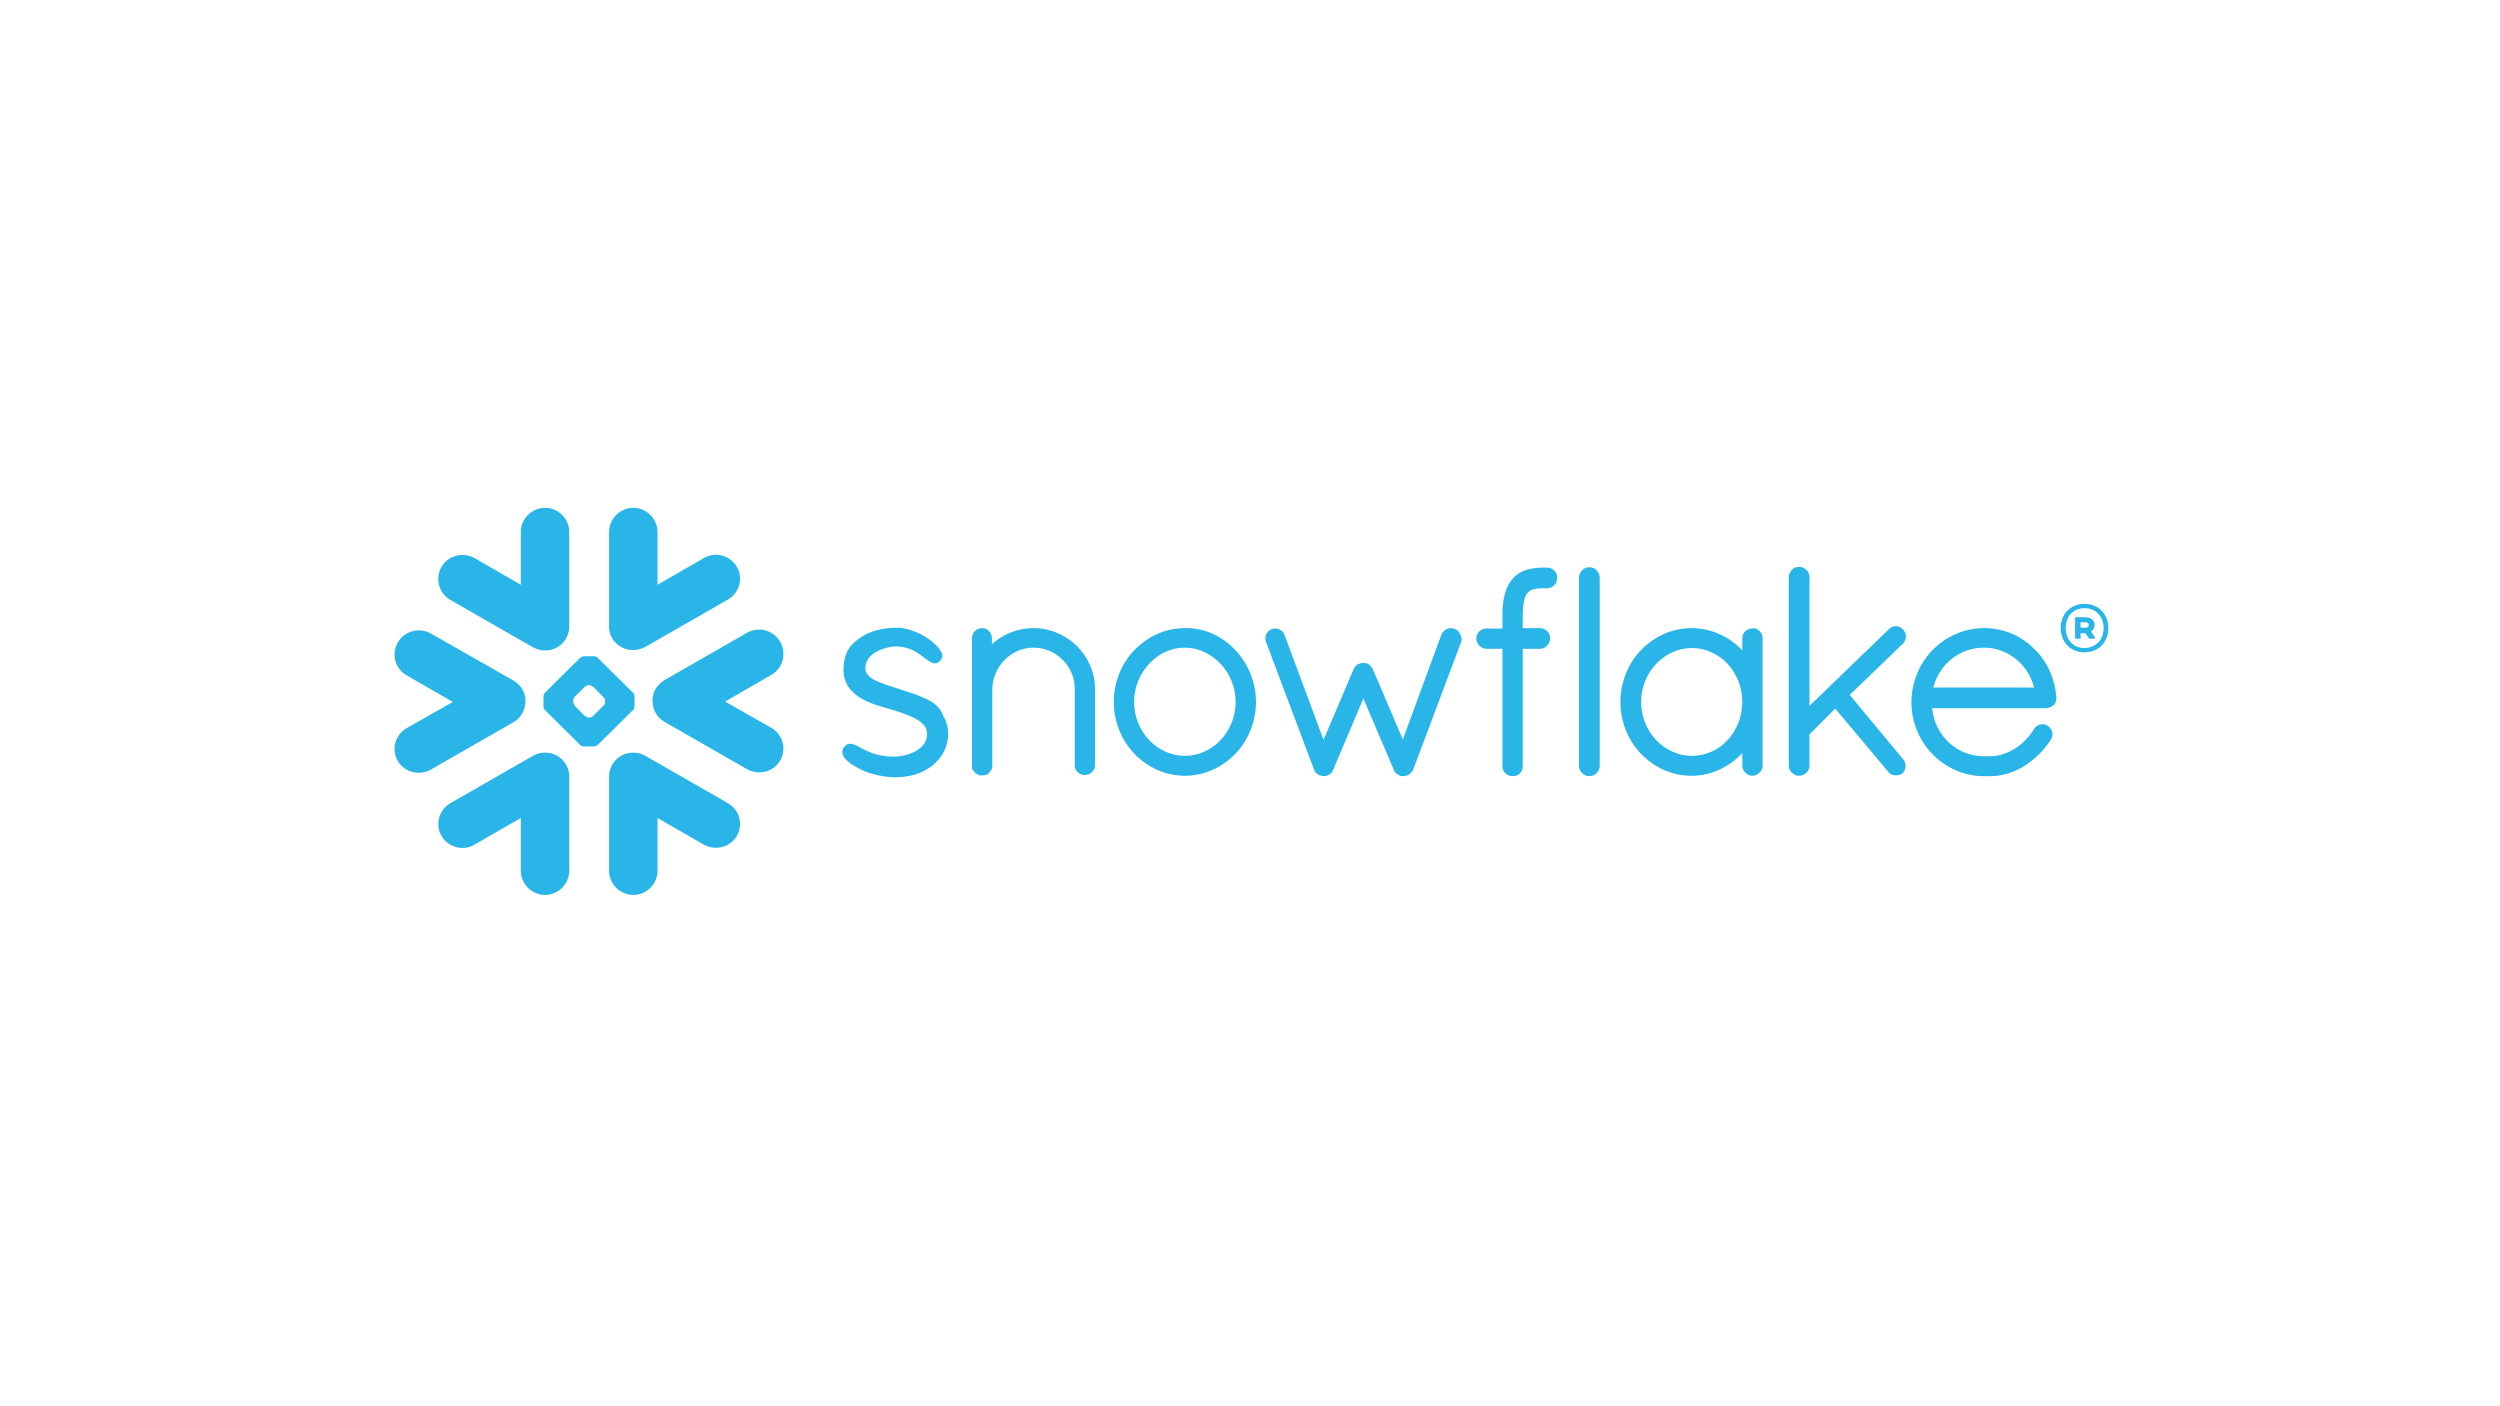 <?xml version="1.0" encoding="UTF-8"?> <svg xmlns="http://www.w3.org/2000/svg" width="640" height="360" viewBox="0 0 640 360" fill="none"><path fill-rule="evenodd" clip-rule="evenodd" d="M372.426 161C372.126 160.9 371.726 160.8 371.426 160.8C370.926 160.8 370.426 161 370.026 161.2C369.626 161.5 369.226 161.9 369.026 162.4L359.126 189.3L351.426 171.3C351.226 170.8 350.826 170.4 350.426 170.1C350.026 169.8 349.426 169.7 348.926 169.7C348.426 169.7 347.926 169.9 347.526 170.1C347.126 170.4 346.726 170.8 346.526 171.3L338.826 189.4L328.826 162.5C328.626 162 328.326 161.6 327.826 161.3C327.426 161 326.926 160.9 326.426 160.9C326.126 160.9 325.726 161 325.426 161.1C324.526 161.5 323.926 162.5 323.926 163.5C323.926 163.8 324.026 164.1 324.126 164.4L336.426 197.1C336.526 197.3 336.626 197.6 336.826 197.8C336.926 198 337.226 198.1 337.426 198.2C337.426 198.2 337.526 198.3 337.626 198.4C337.726 198.5 337.826 198.5 338.026 198.5C338.226 198.6 338.526 198.7 338.926 198.7C339.426 198.7 339.926 198.5 340.326 198.3C340.726 198 341.026 197.7 341.226 197.2L349.026 178.8L356.826 197.1C357.026 197.6 357.326 198 357.726 198.2C358.126 198.5 358.526 198.7 359.026 198.7H359.326C359.626 198.7 359.926 198.6 360.226 198.5C360.526 198.4 360.726 198.3 360.926 198.1C361.326 197.8 361.626 197.4 361.826 196.9L374.026 164.4C374.126 164.1 374.226 163.8 374.226 163.5C373.926 162.4 373.426 161.4 372.426 161ZM316.326 179.7C316.326 175.9 314.826 172.4 312.426 169.9C310.026 167.4 306.826 165.8 303.326 165.8C299.826 165.8 296.626 167.3 294.226 169.9C291.826 172.4 290.326 175.9 290.326 179.7C290.326 183.5 291.826 187 294.226 189.5C296.626 192 299.826 193.5 303.326 193.5C306.826 193.5 310.026 192 312.426 189.5C314.826 187 316.326 183.5 316.326 179.7ZM316.226 166.4C319.526 169.9 321.526 174.6 321.526 179.7C321.526 184.8 319.526 189.6 316.226 193C312.926 196.4 308.426 198.6 303.326 198.6C298.326 198.6 293.726 196.4 290.426 193C287.126 189.5 285.126 184.8 285.126 179.7C285.126 174.6 287.126 169.8 290.426 166.4C293.726 163 298.226 160.8 303.326 160.8C308.426 160.7 312.926 162.9 316.226 166.4ZM264.526 160.8C260.426 160.8 256.726 162.4 253.926 164.9V163.4C253.926 162.7 253.626 162.1 253.226 161.6C252.826 161.1 252.126 160.8 251.426 160.8C250.726 160.8 250.026 161.1 249.526 161.6C249.026 162.1 248.826 162.7 248.826 163.4V196.8L248.926 196.9C248.926 197 249.026 197.1 249.126 197.2C249.526 197.8 250.026 198.3 250.826 198.5H250.926H251.526C251.926 198.5 252.326 198.4 252.626 198.3C252.926 198.2 253.226 197.9 253.426 197.6C253.426 197.6 253.426 197.5 253.526 197.5C253.626 197.3 253.826 197.1 253.826 197C253.926 196.8 253.926 196.6 254.026 196.5V196.4V176.3C254.126 173.4 255.326 170.8 257.226 168.9C259.126 167 261.726 165.8 264.626 165.8C267.526 165.8 270.126 167 272.026 168.9C273.926 170.8 275.126 173.4 275.126 176.2V195.9C275.126 196.6 275.426 197.3 275.926 197.7C276.426 198.2 277.026 198.4 277.726 198.4C278.426 198.4 279.026 198.1 279.526 197.7C280.026 197.2 280.326 196.6 280.326 195.9V176.2C280.226 167.8 273.226 160.8 264.526 160.8ZM520.726 176C519.226 170.1 514.026 165.8 507.926 165.8C501.726 165.8 496.526 169.9 494.926 176H520.726ZM526.426 178.5V178.8C526.426 179.5 526.126 180.2 525.626 180.6C525.126 181 524.526 181.2 523.826 181.3H494.626C495.326 188.4 501.026 193.6 507.826 193.6H509.526C511.726 193.6 513.926 192.8 515.926 191.6C517.826 190.3 519.526 188.6 520.726 186.6C520.926 186.2 521.326 185.9 521.726 185.7C522.126 185.5 522.526 185.4 522.926 185.4C523.426 185.4 523.826 185.5 524.226 185.8C524.926 186.3 525.426 187.1 525.426 188C525.426 188.5 525.326 188.9 525.026 189.3C523.426 191.9 521.126 194.2 518.526 195.9C515.926 197.6 512.826 198.7 509.526 198.7H507.826C502.726 198.7 498.126 196.5 494.726 193.1C491.426 189.7 489.326 185 489.326 179.8C489.326 174.6 491.426 169.8 494.726 166.4C498.126 163 502.726 160.8 507.926 160.8C512.826 160.8 517.326 162.7 520.526 165.9C523.926 169 526.026 173.5 526.426 178.5ZM406.826 145.2C406.126 145.2 405.426 145.5 405.026 146C404.526 146.5 404.226 147.1 404.226 147.8V196.1C404.226 196.8 404.526 197.5 405.026 197.9C405.526 198.4 406.126 198.7 406.826 198.7C408.326 198.7 409.526 197.5 409.526 196.1V147.8C409.426 146.3 408.226 145.2 406.826 145.2ZM236.826 178.8C234.726 177.8 232.326 177.1 229.926 176.3C227.726 175.6 225.526 174.9 223.926 174.1C223.126 173.7 222.526 173.2 222.126 172.7C221.726 172.2 221.526 171.7 221.526 171C221.526 170.1 221.826 169.3 222.326 168.6C223.026 167.6 224.226 166.8 225.526 166.3C226.826 165.8 228.226 165.5 229.226 165.5C232.126 165.5 234.026 166.5 235.426 167.5C236.126 168 236.726 168.5 237.326 168.9C237.626 169.1 237.926 169.3 238.226 169.5C238.526 169.6 238.826 169.8 239.226 169.8C239.426 169.8 239.726 169.8 239.926 169.7C240.126 169.6 240.326 169.5 240.526 169.3C240.726 169.1 240.926 168.9 241.026 168.7C241.126 168.5 241.226 168.2 241.226 168C241.226 167.5 241.126 167.1 240.826 166.7C240.426 166 239.826 165.3 239.026 164.6C237.926 163.6 236.326 162.6 234.726 161.9C233.126 161.2 231.326 160.7 229.726 160.7C225.826 160.7 222.626 161.6 220.326 163.2C219.126 164 218.026 164.9 217.226 166.2C216.426 167.5 216.026 169 215.926 171.1C215.926 171.2 215.926 171.3 215.926 171.4C215.926 173.4 216.526 175 217.526 176.3C219.026 178.2 221.326 179.4 223.526 180.2C225.726 181 227.926 181.5 229.326 182C231.326 182.6 233.426 183.4 234.926 184.3C235.726 184.8 236.326 185.3 236.726 185.9C237.126 186.5 237.326 187.1 237.326 187.8V187.9C237.326 189 237.026 189.9 236.426 190.6C235.626 191.7 234.226 192.5 232.826 193C231.426 193.5 229.926 193.7 228.926 193.7C225.526 193.7 223.326 192.9 221.626 192.1C220.826 191.7 220.126 191.3 219.526 191C219.226 190.8 218.926 190.7 218.626 190.6C218.326 190.5 218.026 190.4 217.726 190.4C217.526 190.4 217.326 190.4 217.026 190.5C216.826 190.6 216.626 190.7 216.426 190.9C216.226 191.1 216.026 191.4 215.826 191.6C215.726 191.9 215.626 192.2 215.626 192.5C215.626 193 215.826 193.5 216.126 193.9C216.526 194.5 217.126 195 217.926 195.6C218.726 196.1 219.726 196.7 220.826 197.2C223.226 198.3 226.426 198.9 228.826 199C232.526 199 235.726 198.2 238.426 196.2C241.026 194.2 242.726 191.3 242.726 188C242.726 186.2 242.326 184.6 241.526 183.4C240.726 181 238.926 179.7 236.826 178.8ZM446.026 179.7C446.026 175.8 444.526 172.4 442.226 169.9C439.826 167.4 436.626 165.9 433.126 165.9C429.626 165.9 426.426 167.4 424.026 169.9C421.626 172.4 420.126 175.9 420.126 179.7C420.126 183.6 421.626 187 424.026 189.5C426.426 192 429.626 193.5 433.126 193.5C436.626 193.5 439.926 192 442.226 189.5C444.526 187 446.026 183.6 446.026 179.7ZM450.426 161.5C450.926 162 451.226 162.6 451.226 163.3V196C451.226 196.7 450.926 197.4 450.426 197.8C449.926 198.3 449.326 198.6 448.626 198.6C447.926 198.6 447.226 198.3 446.826 197.8C446.326 197.3 446.026 196.7 446.026 196V192.8C442.726 196.3 438.126 198.6 433.026 198.6C427.926 198.6 423.426 196.4 420.126 193C416.826 189.6 414.826 184.8 414.826 179.7C414.826 174.6 416.826 169.8 420.126 166.4C423.426 163 427.926 160.8 433.026 160.8C438.126 160.8 442.726 163 446.026 166.5V163.4C446.026 162.7 446.326 162 446.826 161.6C447.326 161.1 447.926 160.9 448.626 160.9C449.326 160.7 449.926 161 450.426 161.5ZM487.126 164.8C487.626 164.3 487.926 163.6 487.926 162.9C487.926 162.2 487.626 161.6 487.126 161.1C486.626 160.6 486.026 160.3 485.326 160.3C484.626 160.3 484.026 160.6 483.526 161.1L463.226 180.7V147.7C463.226 146.3 462.026 145.1 460.526 145.1C459.826 145.1 459.126 145.4 458.726 145.9C458.226 146.4 457.926 147 457.926 147.7V196C457.926 196.7 458.226 197.4 458.726 197.8C459.226 198.3 459.826 198.6 460.526 198.6C462.026 198.6 463.226 197.4 463.226 196V188L469.826 181.4L483.326 197.5C483.626 197.9 483.926 198.1 484.226 198.3C484.626 198.4 485.026 198.5 485.326 198.5C485.826 198.5 486.426 198.4 487.026 198C487.526 197.5 487.826 196.8 487.826 196.1C487.826 195.5 487.626 194.9 487.226 194.4L473.526 177.9L487.126 164.8ZM396.026 145.3H395.426C395.326 145.3 395.226 145.3 395.226 145.3C395.126 145.3 395.126 145.3 395.026 145.3C393.526 145.3 392.026 145.5 390.726 145.9C389.426 146.3 388.126 147.1 387.226 148.2C386.226 149.3 385.626 150.6 385.226 152.1C384.826 153.6 384.626 155.3 384.626 157.2V160.9H380.526C379.126 160.9 377.926 162 377.926 163.4C377.926 164.1 378.226 164.8 378.726 165.3C379.226 165.8 379.826 166.1 380.526 166.1H384.626V196.1V196.2C384.626 196.9 384.926 197.6 385.426 198C385.926 198.5 386.526 198.7 387.326 198.7C388.726 198.7 389.826 197.6 389.826 196.2V166.1H394.226C394.926 166.1 395.626 165.8 396.026 165.3C396.526 164.8 396.826 164.2 396.826 163.4V163.3C396.826 161.9 395.626 160.8 394.226 160.8H389.826V157.2C389.826 155.6 390.026 154.4 390.226 153.5C390.426 152.6 390.826 152 391.126 151.7C391.426 151.4 391.826 151.1 392.426 150.9C393.026 150.7 393.926 150.6 395.026 150.6H395.126C395.226 150.6 395.226 150.6 395.326 150.6C395.426 150.6 395.526 150.6 395.526 150.6H395.826H396.026C397.526 150.6 398.626 149.4 398.626 148C398.726 146.5 397.526 145.3 396.026 145.3ZM134.226 181.4C134.426 180.7 134.526 180.1 134.526 179.4C134.526 178.9 134.426 178.4 134.326 177.9C133.926 176.4 132.926 175.1 131.426 174.2L110.326 162.2C107.326 160.5 103.526 161.5 101.826 164.5C100.126 167.4 101.126 171.2 104.126 172.9L115.926 179.7L104.126 186.4C101.126 188.1 100.126 191.9 101.826 194.8C103.526 197.7 107.326 198.7 110.326 197L131.426 184.9C132.826 184.1 133.826 182.8 134.226 181.4ZM140.026 192.7C138.826 192.6 137.526 192.8 136.426 193.5L115.326 205.6C112.326 207.3 111.326 211.1 113.026 214C114.726 216.9 118.526 218 121.526 216.2L133.326 209.4V222.9C133.326 226.3 136.126 229.1 139.526 229.1C142.926 229.1 145.726 226.3 145.726 222.9V198.8C145.726 195.6 143.226 192.9 140.026 192.7ZM161.626 166.4C162.826 166.5 164.126 166.2 165.226 165.6L186.326 153.5C189.326 151.8 190.326 148 188.626 145.1C186.926 142.2 183.126 141.1 180.126 142.9L168.326 149.7V136.2C168.326 132.8 165.526 130 162.126 130C158.726 130 155.926 132.8 155.926 136.2V160.3C155.826 163.5 158.426 166.2 161.626 166.4ZM115.326 153.6L136.426 165.7C137.526 166.3 138.826 166.6 140.026 166.5C143.226 166.3 145.726 163.6 145.726 160.4V136.2C145.726 132.8 142.926 130 139.526 130C136.126 130 133.326 132.8 133.326 136.2V149.7L121.526 142.9C118.526 141.2 114.726 142.2 113.026 145.1C111.326 148.1 112.326 151.9 115.326 153.6ZM154.926 179.5C154.926 179.1 154.726 178.7 154.426 178.4L151.926 175.9C151.626 175.7 151.226 175.4 150.826 175.4H150.726C150.326 175.4 149.926 175.6 149.626 175.9L147.126 178.4C146.826 178.7 146.726 179.1 146.726 179.5V179.6C146.726 179.9 146.926 180.4 147.126 180.7L149.626 183.2C149.926 183.4 150.326 183.7 150.726 183.7H150.826C151.226 183.7 151.626 183.5 151.926 183.2L154.426 180.7C154.726 180.5 154.926 180 154.926 179.5ZM161.926 181.9L153.126 190.6C152.826 190.9 152.426 191.1 152.026 191.1H151.426H150.126H149.526C149.126 191.1 148.726 190.9 148.426 190.6L139.626 181.9C139.326 181.7 139.126 181.2 139.126 180.8V180.2V178.9V178.3C139.126 177.9 139.326 177.5 139.626 177.2L148.426 168.5C148.726 168.2 149.126 168 149.526 168H150.126H151.426H152.026C152.426 168 152.926 168.2 153.126 168.5L161.926 177.2C162.226 177.4 162.426 177.9 162.426 178.3V178.9V180.2V180.8C162.426 181.2 162.226 181.7 161.926 181.9ZM186.326 205.6L165.226 193.5C164.126 192.8 162.826 192.6 161.626 192.7C158.426 192.9 155.926 195.6 155.926 198.8V222.9C155.926 226.3 158.726 229.1 162.126 229.1C165.526 229.1 168.326 226.3 168.326 222.9V209.4L180.126 216.2C183.126 217.9 186.926 216.9 188.626 214C190.326 211 189.326 207.3 186.326 205.6ZM197.426 172.8L185.626 179.6L197.426 186.3C200.426 188 201.426 191.8 199.726 194.7C198.026 197.6 194.226 198.6 191.226 196.9L170.126 184.8C168.726 184 167.726 182.7 167.326 181.3C167.126 180.6 167.026 180 167.026 179.3C167.026 178.8 167.126 178.3 167.226 177.8C167.626 176.3 168.626 175 170.126 174.1L191.226 162C194.226 160.3 198.026 161.3 199.726 164.3C201.426 167.4 200.426 171.1 197.426 172.8ZM539.726 160.8C539.726 164.2 537.426 167 533.626 167C529.826 167 527.526 164.1 527.526 160.8C527.526 157.4 529.826 154.6 533.626 154.6C537.426 154.6 539.726 157.4 539.726 160.8ZM538.526 160.8C538.526 157.9 536.626 155.7 533.626 155.7C530.726 155.7 528.826 157.8 528.826 160.8C528.826 163.7 530.726 165.9 533.626 165.9C536.626 165.8 538.526 163.7 538.526 160.8ZM531.226 158H533.826C535.226 158 536.226 158.8 536.226 160C536.226 160.7 535.826 161.3 535.326 161.7L536.326 163.2V163.5H534.826L533.826 162.1H532.626V163.5H531.226V158ZM533.826 159.3H532.626V160.7H533.826C534.326 160.7 534.726 160.5 534.726 160C534.726 159.5 534.426 159.3 533.826 159.3Z" fill="#29B5E8"></path></svg> 